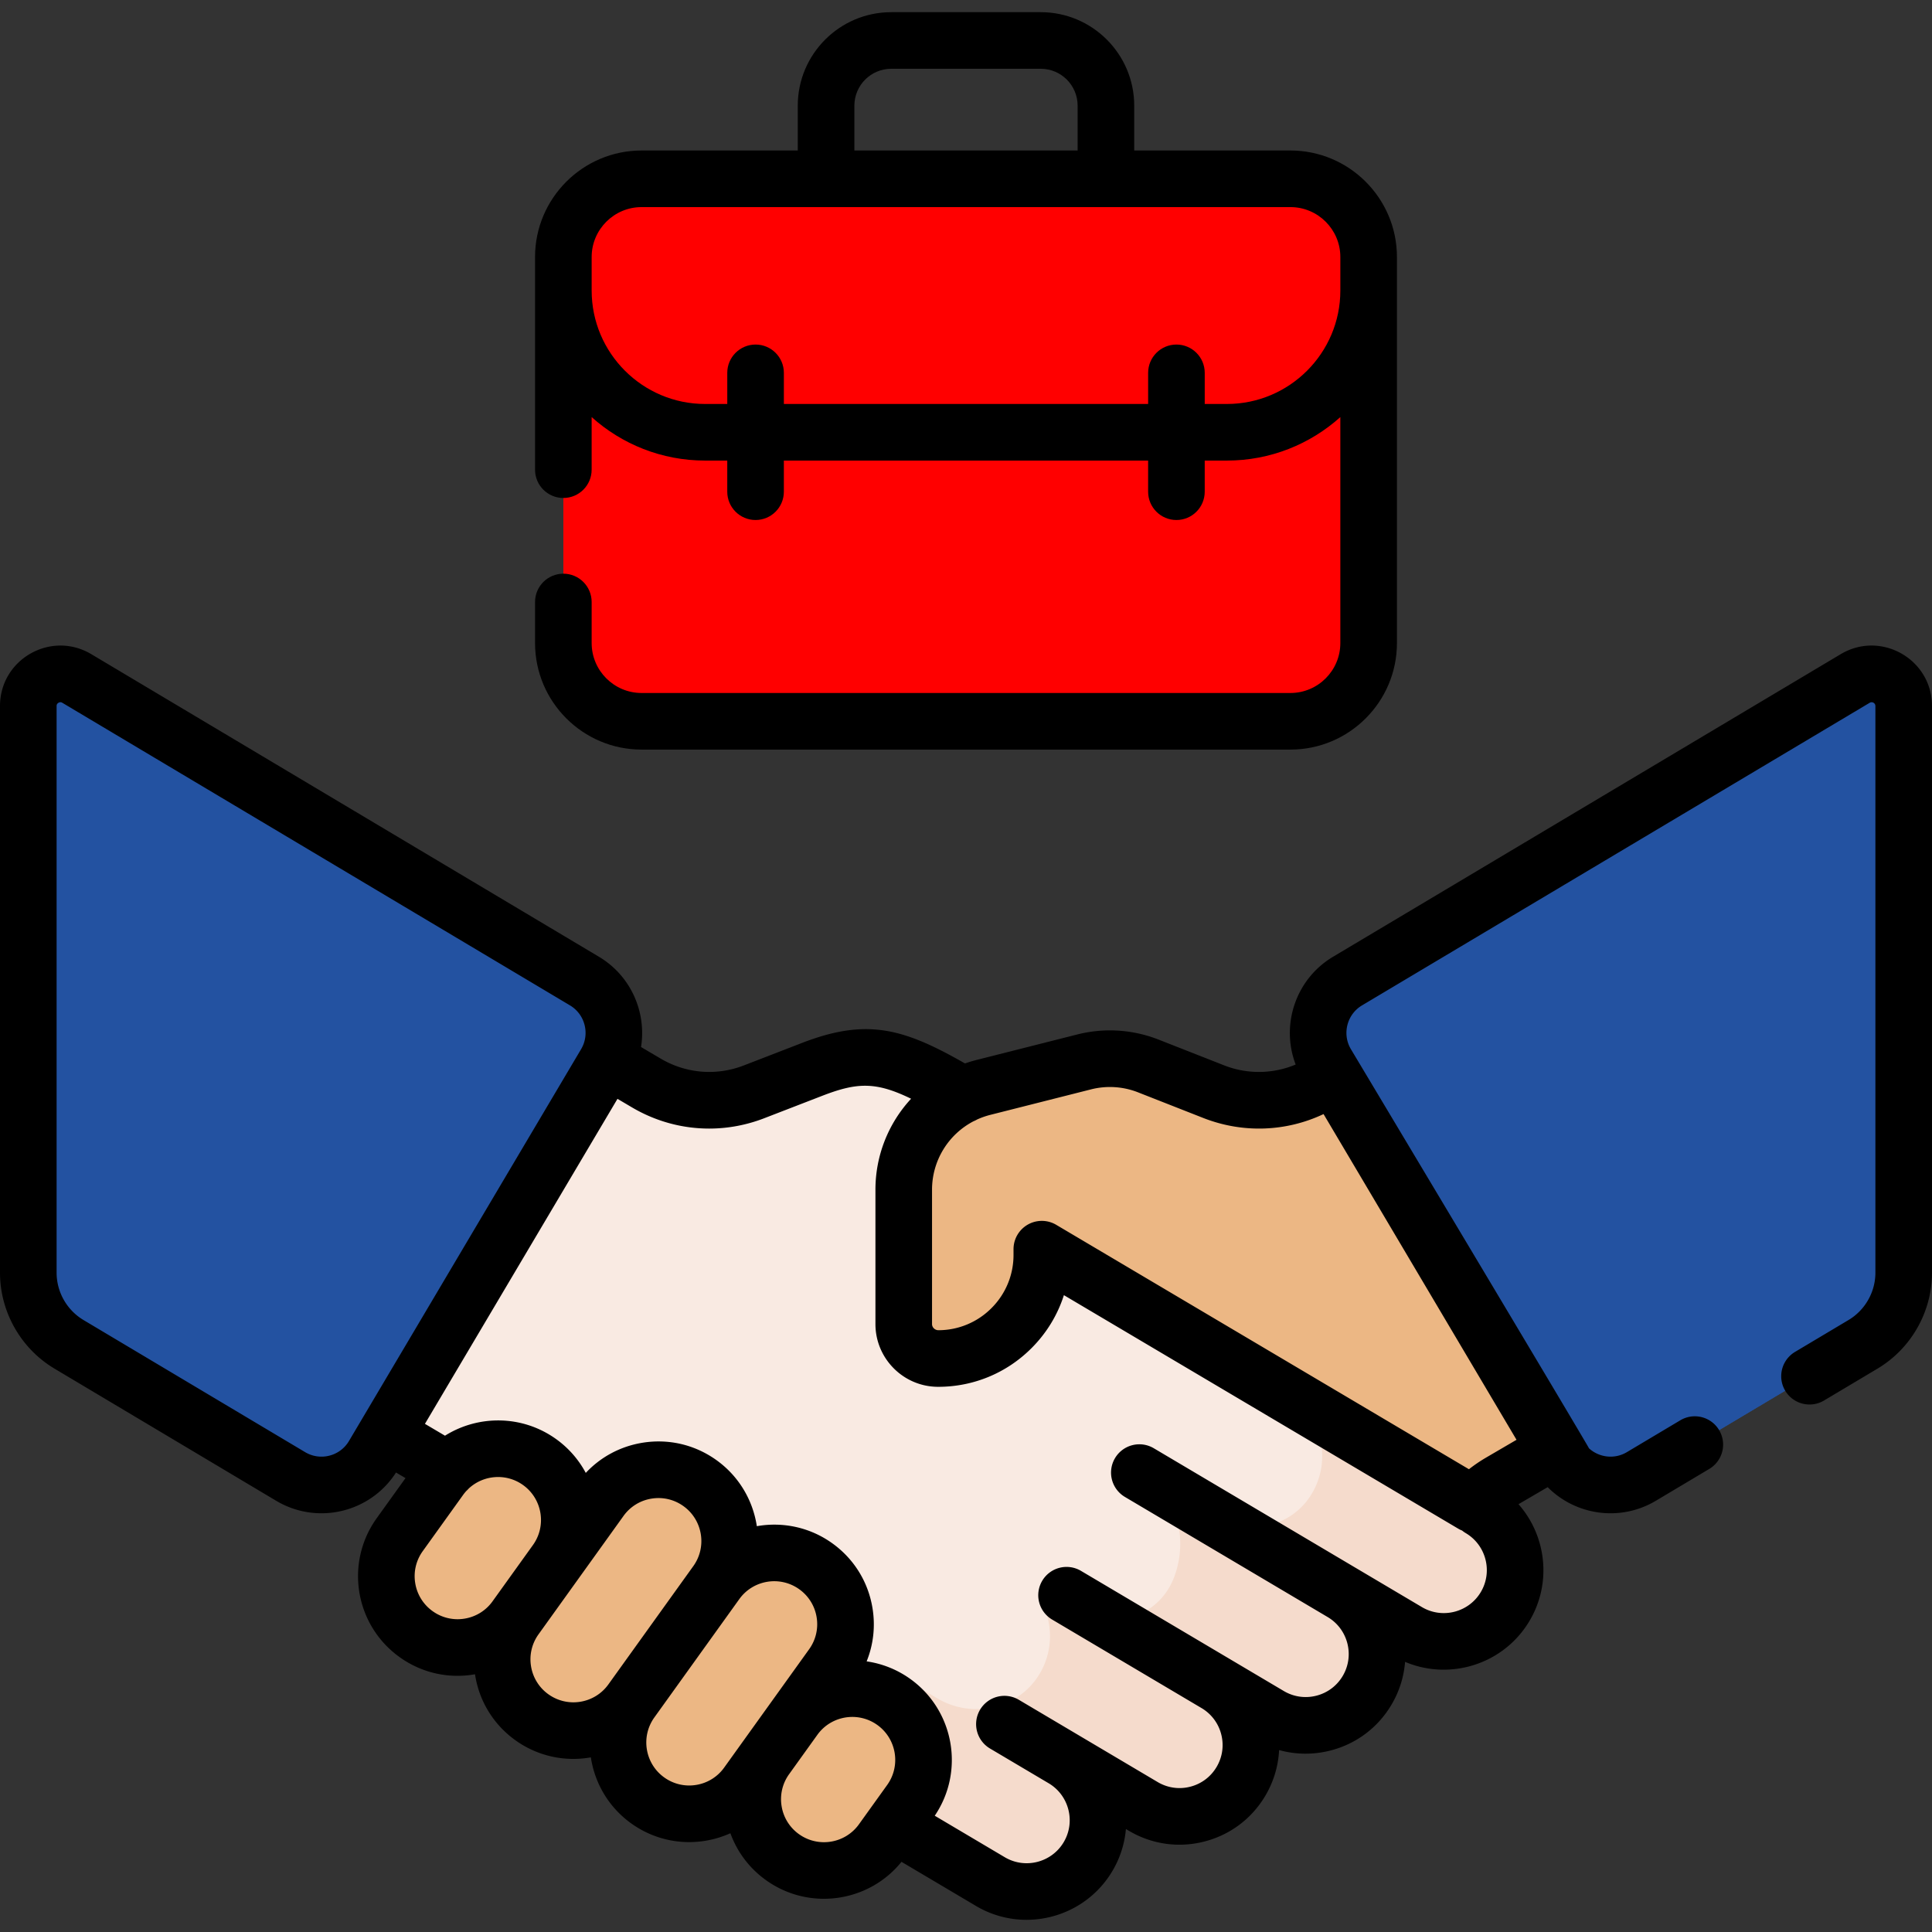 <svg xmlns="http://www.w3.org/2000/svg" version="1.1" xmlns:xlink="http://www.w3.org/1999/xlink" width="512" height="512" x="0" y="0" viewBox="0 0 512 512" style="enable-background:new 0 0 512 512" xml:space="preserve" class=""><rect x="0" y="0" width="512" height="512" fill="#333333" stroke="none"/><g><path fill="#f9eae2" d="m392.261 399.84-117.595-69.638c-6.03-3.574-8.022-11.359-4.449-17.39l6.016-10.156-23.791-14.074c-15.694-9.007-23.034-10.672-37.193-5.198l-15.432 5.966a32.852 32.852 0 0 1-28.59-2.377l-41.304-24.353-58.663 99.019 52.889 31.216a32.837 32.837 0 0 1 9.271 8.204l17.822 23.113c9.844 11.513 30.159 26.447 43.192 34.168l68.022 40.298c8.979 5.319 20.569 2.353 25.888-6.626s2.353-20.569-6.626-25.888l21.251 12.59c8.979 5.319 20.569 2.353 25.888-6.626s2.353-20.569-6.626-25.888l14.167 8.393c8.979 5.319 20.569 2.353 25.888-6.626 5.319-8.979 2.353-20.569-6.626-25.888L373 432.351c8.978 5.319 20.567 2.352 25.886-6.625 5.319-8.978 2.353-20.568-6.625-25.886z" opacity="1" data-original="#f9eae2" class=""></path><path fill="#f5dbcc" d="m392.261 399.84-43.051-25.495a1.146 1.146 0 0 0-1.553.376c-.23.367-.225.827-.004 1.199 3.697 6.225 3.813 14.297-.584 20.821-5.527 8.201-16.705 10.35-25.215 5.309l-6.439-3.814a2.798 2.798 0 0 0-3.844.999 2.788 2.788 0 0 0-.158 2.491c2.132 5.023 1.669 12.028-.73 17.361-3.444 7.654-12.434 12.905-22.047 7.21l-2.796-1.656a5.288 5.288 0 0 0-6.057.468c-1.798 0-2.78 1.389-2.284 3.117a19.414 19.414 0 0 1-2.119 15.565c-5.603 9.134-17.721 11.773-26.941 6.311l-7.587-4.495a3.355 3.355 0 0 0-4.355.824 3.316 3.316 0 0 0-.603 2.863c1.242 4.83.647 10.132-2.096 14.762-3.121 5.268-8.338 8.518-13.959 9.336l42.227 25.017c8.815 5.223 20.384 2.815 25.917-5.809 5.808-9.054 2.911-21.039-6.264-26.475l20.861 12.359c8.815 5.223 20.385 2.815 25.917-5.809 5.808-9.054 2.911-21.039-6.264-26.475l14.167 8.393c8.979 5.319 20.569 2.353 25.888-6.626 5.319-8.979 2.353-20.569-6.626-25.888l16.948 10.041c8.815 5.222 20.383 2.815 25.914-5.808 5.808-9.053 2.911-21.037-6.263-26.472z" opacity="1" data-original="#f5dbcc"></path><path fill="#ecb784" d="m382.076 268.531-31.723 18.439a32.852 32.852 0 0 1-28.59 2.378l-17.403-6.837a27.97 27.97 0 0 0-17.089-1.082l-26.665 6.748c-12.413 3.141-21.108 14.311-21.108 27.115v35.595c0 5.033 4.078 9.126 9.111 9.129 15.176.01 27.482-12.29 27.482-27.464v-1.507l114.135 67.589a32.845 32.845 0 0 1 7.205-5.78l43.308-25.303z" opacity="1" data-original="#ecb784" class=""></path><g fill="#ecb784"><path d="m147.328 413.826-10.7 14.905c-6.084 8.475-17.887 10.413-26.362 4.329-8.475-6.084-10.413-17.887-4.329-26.362l10.7-14.905c6.084-8.475 17.887-10.413 26.362-4.329 8.475 6.084 10.413 17.887 4.329 26.362z" fill="#ecb784" opacity="1" data-original="#ecb784" class=""></path><path d="m189.828 419.409-22.51 31.354c-6.084 8.475-17.887 10.413-26.362 4.329-8.475-6.084-10.413-17.887-4.329-26.362l22.51-31.354c6.084-8.475 17.887-10.413 26.362-4.329 8.475 6.085 10.413 17.887 4.329 26.362z" fill="#ecb784" opacity="1" data-original="#ecb784" class=""></path><path d="m220.518 441.442-22.51 31.354c-6.084 8.475-17.887 10.413-26.362 4.329-8.475-6.084-10.413-17.887-4.329-26.362l22.51-31.354c6.084-8.475 17.887-10.413 26.362-4.329 8.475 6.085 10.413 17.887 4.329 26.362zM241.207 477.408l-7.485 10.426c-6.084 8.475-17.887 10.413-26.362 4.329-8.475-6.084-10.413-17.887-4.329-26.362l7.485-10.426c6.084-8.475 17.887-10.413 26.362-4.329 8.475 6.084 10.413 17.887 4.329 26.362z" fill="#ecb784" opacity="1" data-original="#ecb784" class=""></path></g><path fill="#2352a1" d="m491.639 179.806-134.529 80.19c-7.563 4.508-10.052 14.287-5.564 21.862l61.515 103.836c4.505 7.604 14.329 10.104 21.921 5.579l58.737-35.012a22.091 22.091 0 0 0 10.78-18.976V187.113c.001-6.601-7.19-10.686-12.86-7.307z" opacity="1" data-original="#407093" class=""></path><path fill="#2352a1" d="M440.74 210.146v97.598a74.089 74.089 0 0 1-36.155 63.642l8.477 14.308c4.505 7.604 14.329 10.104 21.921 5.579l58.737-35.012a22.091 22.091 0 0 0 10.78-18.976V187.113c0-6.601-7.191-10.686-12.861-7.306z" opacity="1" data-original="#365e7d" class=""></path><path fill="#2352a1" d="m20.361 179.806 134.529 80.189c7.563 4.508 10.052 14.287 5.564 21.862L98.939 385.694c-4.505 7.604-14.329 10.104-21.921 5.579L18.28 356.26A22.091 22.091 0 0 1 7.5 337.284V187.113c0-6.601 7.191-10.686 12.861-7.307z" opacity="1" data-original="#407093" class=""></path><path fill="#ff0000" d="M341.972 191.151H170.028c-11.451 0-20.733-9.283-20.733-20.733V68.115c0-11.451 9.283-20.733 20.733-20.733h171.945c11.451 0 20.733 9.283 20.733 20.733v102.303c0 11.45-9.283 20.733-20.734 20.733z" opacity="1" data-original="#ddb7a0" class=""></path><path fill="#ff0000" d="M341.972 47.382h-63.265c11.451 0 20.733 9.282 20.733 20.733v102.303c0 11.45-9.283 20.733-20.733 20.733h63.265c11.451 0 20.733-9.282 20.733-20.733V68.115c.001-11.45-9.282-20.733-20.733-20.733z" opacity="1" data-original="#d6a889" class=""></path><path fill="#ff0000" d="M362.706 76.989v-8.875c-.001-11.45-9.283-20.732-20.733-20.732H170.027c-11.45 0-20.732 9.282-20.733 20.732v8.875c0 20.749 16.821 37.57 37.57 37.57h138.272c20.749-.001 37.57-16.821 37.57-37.57z" opacity="1" data-original="#cc9675" class=""></path><path fill="#ff0000" d="M299.441 68.115v46.443h25.695c20.749 0 37.57-16.821 37.57-37.57v-8.875c-.001-11.45-9.283-20.732-20.733-20.732h-63.265c11.45.001 20.733 9.284 20.733 20.734z" opacity="1" data-original="#c4845c" class=""></path><path d="M487.799 173.364 353.27 253.553c-9.932 5.92-13.91 18.1-9.904 28.557a25.15 25.15 0 0 1-18.86.258l-17.403-6.837a35.25 35.25 0 0 0-21.672-1.372l-26.664 6.748a35.429 35.429 0 0 0-3.038.914c-16.29-9.3-25.994-12.08-43.184-5.433l-15.433 5.966c-7.293 2.819-15.334 2.15-22.077-1.844l-5.155-3.039c1.479-9.223-2.661-18.857-11.15-23.917l-134.529-80.19C13.534 167.008 0 174.68 0 187.113v150.172c0 10.37 5.533 20.109 14.44 25.418l58.738 35.013c10.926 6.511 24.971 3.135 31.772-7.483l2.511 1.482-7.616 10.609c-8.507 11.847-5.802 28.32 6.047 36.828 5.857 4.205 12.995 5.791 19.989 4.549 1.071 7.077 4.883 13.307 10.702 17.485 5.841 4.193 13.024 5.771 19.999 4.534 1.027 6.794 4.682 13.185 10.692 17.499 8.098 5.813 18.139 6.287 26.29 2.608 1.793 4.97 5.038 9.281 9.422 12.429 11.39 8.176 27.184 5.969 35.918-4.853l19.729 11.688a26.232 26.232 0 0 0 13.41 3.681c9.025 0 17.83-4.624 22.754-12.936a26.242 26.242 0 0 0 3.582-11.125l.768.455c6.067 3.594 13.171 4.612 19.999 2.862 6.831-1.748 12.572-6.052 16.165-12.117a26.27 26.27 0 0 0 3.666-12.128c4.396 1.228 9.058 1.285 13.599.124 6.831-1.748 12.572-6.052 16.165-12.117a26.26 26.26 0 0 0 3.618-11.38c11.971 5.067 26.178.62 32.981-10.862 5.974-10.084 4.443-22.569-2.92-30.922l7.732-4.517c7.331 7.401 19.131 9.291 28.671 3.606l14.2-8.465a7.5 7.5 0 0 0-7.679-12.885l-14.2 8.465c-3.348 1.997-7.424 1.388-10.051-1.015-.049-.422-63.094-105.781-63.094-105.781-2.375-4.009-1.051-9.211 2.951-11.597l134.529-80.189a1 1 0 0 1 1.521.864v150.172c0 5.113-2.729 9.916-7.12 12.533l-14.179 8.452a7.499 7.499 0 1 0 7.679 12.885l14.179-8.452c8.907-5.309 14.44-15.048 14.44-25.418V187.113c.001-12.416-13.52-20.116-24.2-13.749zM289.11 288.7a20.363 20.363 0 0 1 12.508.792l17.441 6.852c10.41 4.025 21.779 3.583 31.697-1.102l51.139 86.32-8.287 4.842a40.162 40.162 0 0 0-4.324 2.958l-109.371-64.769a7.5 7.5 0 0 0-11.321 6.454v1.507a19.833 19.833 0 0 1-5.852 14.122 19.832 19.832 0 0 1-14.112 5.843c-.866-.032-1.629-.727-1.63-1.63v-35.595a20.454 20.454 0 0 1 10.984-18.144 7.5 7.5 0 0 0 .962-.47 20.617 20.617 0 0 1 3.502-1.231zM87.287 385.764a8.425 8.425 0 0 1-6.429-.934L22.12 349.818A14.658 14.658 0 0 1 15 337.285V187.113c0-.16 0-.585.509-.874a1.02 1.02 0 0 1 .507-.146c.244 0 .419.104.505.155l134.53 80.189c4.002 2.386 5.327 7.588 2.951 11.598L92.486 381.872a8.415 8.415 0 0 1-5.199 3.892zm35.841 43.19a11.316 11.316 0 0 1-8.489-1.987 11.315 11.315 0 0 1-4.597-7.406 11.31 11.31 0 0 1 1.987-8.488l10.7-14.905c.261-.364.541-.707.835-1.03.222-.199.433-.414.633-.642 3.887-3.641 9.942-4.158 14.428-.938 5.102 3.663 6.273 10.794 2.61 15.896l-.018.025-10.683 14.88a11.314 11.314 0 0 1-7.406 4.595zM145.33 449a11.315 11.315 0 0 1-4.597-7.406 11.31 11.31 0 0 1 1.987-8.488l10.7-14.905.001-.001 11.808-16.448a11.316 11.316 0 0 1 7.407-4.598 11.486 11.486 0 0 1 1.87-.153c2.363 0 4.661.735 6.619 2.141 5.102 3.662 6.273 10.793 2.61 15.896l-22.51 31.354c-3.663 5.101-10.794 6.268-15.895 2.608zm39.179 24.02a11.318 11.318 0 0 1-8.488-1.987c-5.102-3.662-6.273-10.793-2.61-15.895l.018-.026 22.492-31.329c3.662-5.103 10.793-6.271 15.896-2.61a11.315 11.315 0 0 1 4.597 7.407 11.316 11.316 0 0 1-1.987 8.488l-22.51 31.354a11.32 11.32 0 0 1-7.408 4.598zm27.224 13.05a11.315 11.315 0 0 1-4.597-7.407 11.31 11.31 0 0 1 2.009-8.519l7.471-10.406c3.666-5.092 10.789-6.259 15.887-2.599 5.102 3.663 6.273 10.794 2.61 15.896l-4.28 5.962c-.045.06-.089.122-.132.184l-3.073 4.281c-3.661 5.1-10.791 6.272-15.895 2.608zm180.702-64.167c-3.203 5.405-10.21 7.198-15.611 3.995l-17.339-10.271-.023-.013-53.7-31.814a7.5 7.5 0 0 0-10.275 2.629 7.499 7.499 0 0 0 2.629 10.275l53.724 31.828.001.001.007.004c5.4 3.205 7.189 10.205 3.989 15.608-1.552 2.619-4.03 4.477-6.979 5.231s-6.016.317-8.635-1.236l-14.133-8.372-.034-.021-.022-.013-39.561-23.437a7.499 7.499 0 0 0-10.275 2.629 7.499 7.499 0 0 0 2.629 10.275l39.562 23.438.023.014a11.318 11.318 0 0 1 5.231 6.978c.755 2.949.315 6.016-1.236 8.635s-4.029 4.477-6.979 5.231a11.322 11.322 0 0 1-8.634-1.235l-21.211-12.566-.04-.025-15.512-9.189a7.5 7.5 0 1 0-7.644 12.906l15.511 9.189.021.012c5.391 3.208 7.175 10.201 3.977 15.601-3.205 5.406-10.209 7.197-15.613 3.997l-18.566-10.999c7.979-11.775 5.162-27.889-6.462-36.235a26.233 26.233 0 0 0-11.586-4.672c1.794-4.435 2.344-9.289 1.549-14.13-1.142-6.956-4.925-13.051-10.651-17.162-6.009-4.313-13.233-5.733-19.999-4.534-1.027-6.794-4.682-13.185-10.692-17.499-5.727-4.111-12.709-5.745-19.667-4.604-5.81.954-11.018 3.75-14.972 7.982a26.245 26.245 0 0 0-7.861-8.962c-8.963-6.434-20.629-6.43-29.447-.897l-5.318-3.139 51.028-86.133 3.768 2.221c6.337 3.755 13.406 5.66 20.528 5.66 4.913 0 9.851-.907 14.59-2.739l15.432-5.966c9.225-3.564 14.179-3.733 23.493.798a35.418 35.418 0 0 0-9.449 24.117v35.595c0 9.163 7.449 16.623 16.606 16.63h.023c9.335 0 18.112-3.634 24.716-10.233 4.008-4.005 6.924-8.812 8.599-14.058l104.464 61.862c.345.205.701.378 1.065.522.3.248.622.476.968.681 5.402 3.202 7.195 10.205 3.993 15.61z" fill="#000000" opacity="1" data-original="#000000" class=""></path><path d="M170.027 198.651h171.945c15.568 0 28.233-12.665 28.233-28.233V68.116c0-15.568-12.665-28.233-28.233-28.233H300.58V27.999c0-13.658-11.11-24.771-24.767-24.771h-39.629c-13.656 0-24.767 11.112-24.767 24.771v11.884h-41.392c-15.568 0-28.233 12.665-28.233 28.233v56.355c0 4.143 3.358 7.5 7.5 7.5s7.5-3.357 7.5-7.5v-13.939c7.982 7.163 18.526 11.526 30.069 11.526h5.87v8.25c0 4.143 3.358 7.5 7.5 7.5s7.5-3.357 7.5-7.5v-8.25h96.533v8.25c0 4.143 3.357 7.5 7.5 7.5s7.5-3.357 7.5-7.5v-8.25h5.869c11.544 0 22.088-4.363 30.07-11.526v59.885c0 7.297-5.937 13.233-13.233 13.233H170.027c-7.297 0-13.233-5.937-13.233-13.233v-10.884c0-4.143-3.358-7.5-7.5-7.5s-7.5 3.357-7.5 7.5v10.884c0 15.569 12.665 28.234 28.233 28.234zm56.392-170.652c0-5.388 4.381-9.771 9.767-9.771h39.629c5.386 0 9.767 4.383 9.767 9.771v11.884H226.42V27.999zm98.717 79.059h-5.869v-8.25c0-4.143-3.357-7.5-7.5-7.5s-7.5 3.357-7.5 7.5v8.25h-96.533v-8.25c0-4.143-3.358-7.5-7.5-7.5s-7.5 3.357-7.5 7.5v8.25h-5.87c-16.58 0-30.069-13.489-30.069-30.069v-8.873c0-7.297 5.936-13.233 13.233-13.233h171.945c7.297 0 13.233 5.937 13.233 13.233v8.873c0 16.58-13.489 30.069-30.07 30.069z" fill="#000000" opacity="1" data-original="#000000" class=""></path></g></svg>
